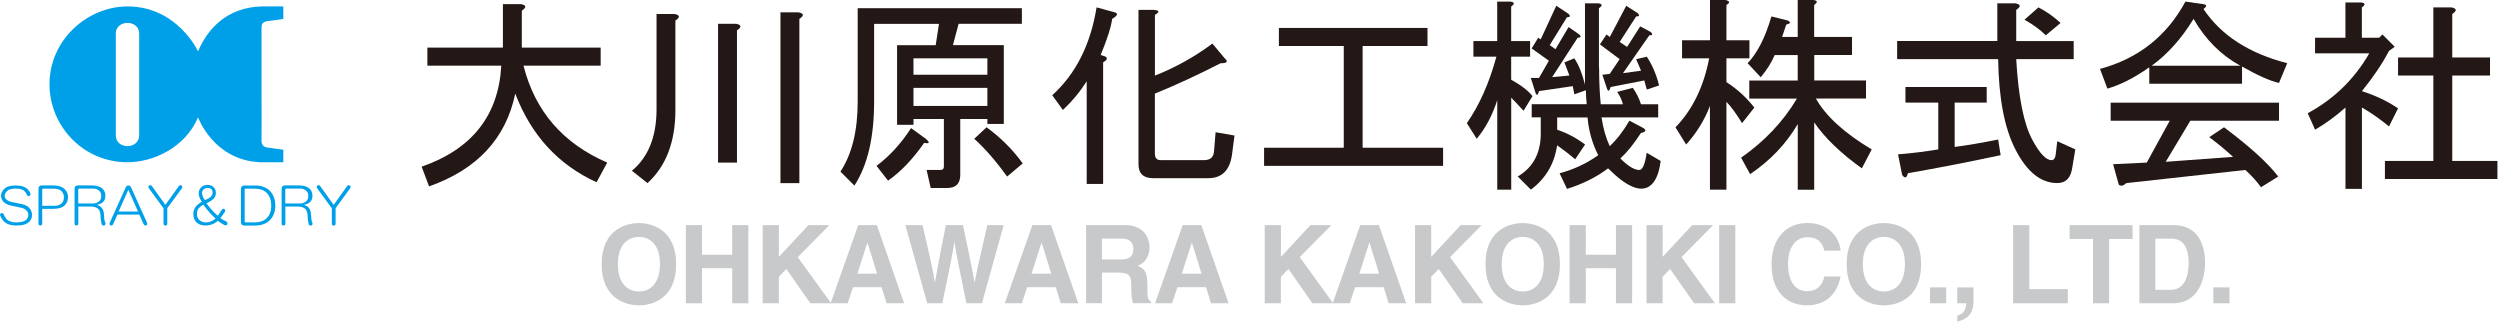 <svg width="311" height="40" viewBox="0 0 311 40" fill="none" xmlns="http://www.w3.org/2000/svg">
<path d="M33.125 2.654L35.244 2.359V0.799H32.541C28.255 0.922 25.841 3.55 24.637 6.382C24.637 6.382 22.064 0.799 15.855 0.799C10.966 0.799 6.157 4.871 6.157 10.49C6.157 15.575 10.241 20.182 15.855 20.182C18.987 20.182 23.003 18.437 24.637 14.599C24.637 14.599 26.547 19.918 32.333 20.182H35.244V18.622C35.244 18.622 33.463 18.394 33.125 18.327C32.744 18.247 32.511 17.946 32.535 17.442C32.56 17 32.535 12.038 32.535 12.038V3.532C32.535 3.065 32.572 2.832 33.125 2.647M17.316 16.81C17.316 18.634 14.405 18.634 14.405 16.828V4.183C14.405 2.402 17.316 2.402 17.316 4.183V16.816V16.81Z" fill="#00A0E9"/>
<path d="M3.48 23.584C3.652 23.78 3.75 23.94 3.781 24.069C3.812 24.229 3.763 24.339 3.64 24.382C3.517 24.413 3.425 24.376 3.363 24.259C3.345 24.18 3.253 24.032 3.087 23.823C2.884 23.578 2.516 23.461 1.975 23.461C1.435 23.461 1.067 23.566 0.864 23.774C0.68 23.971 0.587 24.155 0.587 24.333C0.587 24.511 0.643 24.659 0.747 24.769C0.919 24.947 1.153 25.07 1.466 25.132L2.762 25.402C3.13 25.482 3.425 25.635 3.64 25.863C3.873 26.108 3.984 26.397 3.984 26.741C3.984 27.085 3.873 27.343 3.658 27.57C3.351 27.895 2.817 28.055 2.061 28.055C1.306 28.055 0.723 27.852 0.397 27.447C0.225 27.238 0.102 27.035 0.029 26.839C-0.033 26.692 0.004 26.587 0.145 26.526C0.299 26.477 0.409 26.526 0.471 26.673C0.551 26.882 0.649 27.06 0.772 27.207C1.036 27.515 1.466 27.668 2.068 27.668C2.669 27.668 3.069 27.539 3.314 27.281C3.456 27.134 3.523 26.956 3.523 26.747C3.523 26.538 3.456 26.36 3.314 26.213C3.13 26.016 2.915 25.899 2.669 25.85L1.398 25.58C0.981 25.5 0.661 25.334 0.428 25.095C0.225 24.886 0.127 24.634 0.127 24.339C0.127 24.063 0.256 23.787 0.52 23.51C0.796 23.215 1.275 23.074 1.951 23.074C2.676 23.074 3.185 23.246 3.474 23.584H3.48Z" fill="#00A0E9"/>
<path d="M6.666 23.073C7.299 23.073 7.778 23.245 8.097 23.583C8.343 23.841 8.466 24.161 8.466 24.529C8.466 24.898 8.337 25.254 8.073 25.524C7.778 25.831 7.281 25.985 6.568 25.985H5.254V27.784C5.254 27.962 5.174 28.054 5.02 28.054C4.867 28.054 4.787 27.962 4.787 27.784V23.503C4.787 23.209 4.928 23.067 5.205 23.067H6.66L6.666 23.073ZM5.371 23.46C5.291 23.46 5.254 23.503 5.254 23.583V25.604H6.777C7.176 25.604 7.483 25.493 7.698 25.266C7.87 25.088 7.95 24.842 7.95 24.535C7.95 24.24 7.852 23.995 7.649 23.78C7.446 23.571 7.139 23.467 6.728 23.467H5.364L5.371 23.46Z" fill="#00A0E9"/>
<path d="M11.513 23.073C12.084 23.073 12.514 23.227 12.809 23.534C13.011 23.743 13.11 24.013 13.11 24.339C13.11 24.664 13.024 24.916 12.858 25.094C12.674 25.291 12.397 25.42 12.029 25.481C12.274 25.549 12.477 25.659 12.631 25.819C12.803 25.997 12.901 26.273 12.932 26.648C12.944 26.875 12.962 27.084 12.981 27.28C12.993 27.44 13.036 27.581 13.097 27.692C13.159 27.852 13.122 27.974 12.981 28.054C12.796 28.085 12.68 28.024 12.637 27.858C12.606 27.729 12.575 27.563 12.545 27.373C12.526 27.164 12.514 26.924 12.495 26.666C12.446 26.359 12.367 26.138 12.244 26.009C12.041 25.8 11.709 25.69 11.249 25.69H9.744V27.784C9.744 27.962 9.664 28.054 9.511 28.054C9.357 28.054 9.277 27.962 9.277 27.784V23.503C9.277 23.209 9.419 23.067 9.695 23.067H11.519L11.513 23.073ZM9.849 23.46C9.769 23.46 9.732 23.503 9.732 23.583V25.309H11.556C11.912 25.309 12.188 25.205 12.385 24.99C12.526 24.842 12.594 24.64 12.594 24.382C12.594 24.124 12.526 23.921 12.385 23.774C12.182 23.565 11.924 23.46 11.599 23.46H9.842H9.849Z" fill="#00A0E9"/>
<path d="M15.646 23.295C15.707 23.148 15.818 23.074 15.971 23.074C16.125 23.074 16.235 23.148 16.297 23.295L18.286 27.699C18.348 27.858 18.317 27.975 18.194 28.037C18.053 28.086 17.949 28.037 17.869 27.889L17.334 26.698H14.608L14.073 27.889C13.993 28.037 13.889 28.086 13.748 28.037C13.625 27.969 13.594 27.858 13.656 27.699L15.646 23.295ZM17.169 26.311L15.965 23.608L14.761 26.311H17.163H17.169Z" fill="#00A0E9"/>
<path d="M20.331 25.898L18.532 23.442C18.44 23.294 18.446 23.172 18.556 23.079C18.667 23 18.771 23.018 18.882 23.128L20.571 25.487L22.26 23.128C22.364 23.018 22.475 23 22.585 23.079C22.696 23.178 22.702 23.3 22.61 23.442L20.81 25.898V27.796C20.81 27.974 20.731 28.066 20.577 28.066C20.424 28.066 20.344 27.974 20.344 27.796V25.898H20.331Z" fill="#00A0E9"/>
<path d="M25.817 23C26.142 23 26.4 23.104 26.603 23.313C26.775 23.491 26.855 23.725 26.855 24.02C26.855 24.277 26.769 24.498 26.603 24.677C26.369 24.922 26.062 25.125 25.681 25.285C26.099 25.868 26.566 26.39 27.088 26.838C27.241 26.642 27.42 26.384 27.622 26.058C27.702 25.96 27.8 25.948 27.923 26.009C28.015 26.089 28.04 26.194 27.991 26.323C27.806 26.617 27.616 26.881 27.413 27.127C27.628 27.287 27.88 27.434 28.175 27.563C28.298 27.661 28.328 27.784 28.267 27.925C28.187 28.036 28.077 28.061 27.923 27.999C27.555 27.803 27.278 27.625 27.094 27.465C26.676 27.852 26.173 28.048 25.571 28.048C25.061 28.048 24.68 27.913 24.416 27.637C24.171 27.379 24.048 27.047 24.048 26.642C24.048 26.237 24.177 25.874 24.441 25.598C24.613 25.42 24.834 25.248 25.11 25.088C24.846 24.713 24.717 24.376 24.717 24.069C24.717 23.774 24.809 23.534 24.994 23.338C25.209 23.11 25.485 23 25.823 23H25.817ZM24.754 25.868C24.582 26.046 24.502 26.298 24.502 26.623C24.502 26.912 24.582 27.139 24.736 27.305C24.969 27.551 25.252 27.668 25.589 27.668C26.05 27.668 26.462 27.508 26.812 27.182C26.332 26.759 25.823 26.188 25.288 25.457C25.086 25.573 24.908 25.708 24.754 25.868ZM25.288 23.608C25.178 23.725 25.129 23.854 25.129 23.995C25.129 24.155 25.184 24.351 25.288 24.578C25.35 24.707 25.417 24.812 25.497 24.892C26.13 24.646 26.443 24.351 26.443 23.989C26.443 23.792 26.388 23.639 26.283 23.528C26.191 23.43 26.044 23.381 25.847 23.381C25.614 23.381 25.43 23.454 25.295 23.602L25.288 23.608Z" fill="#00A0E9"/>
<path d="M31.712 23.074C32.529 23.074 33.161 23.308 33.603 23.78C34.033 24.235 34.248 24.837 34.248 25.58C34.248 26.323 34.033 26.9 33.603 27.355C33.155 27.828 32.516 28.061 31.687 28.061H30.391C30.115 28.061 29.974 27.914 29.974 27.625V23.516C29.974 23.222 30.115 23.08 30.391 23.08H31.706L31.712 23.074ZM30.557 23.461C30.477 23.461 30.44 23.504 30.44 23.584V27.545C30.44 27.625 30.477 27.668 30.557 27.668H31.595C32.32 27.668 32.86 27.484 33.21 27.109C33.566 26.735 33.745 26.237 33.745 25.605C33.745 24.923 33.566 24.395 33.21 24.026C32.854 23.651 32.332 23.467 31.638 23.467H30.551L30.557 23.461Z" fill="#00A0E9"/>
<path d="M37.27 23.073C37.841 23.073 38.271 23.227 38.566 23.534C38.768 23.743 38.867 24.013 38.867 24.339C38.867 24.664 38.781 24.916 38.615 25.094C38.431 25.291 38.154 25.42 37.786 25.481C38.031 25.549 38.234 25.659 38.388 25.819C38.559 25.997 38.658 26.273 38.688 26.648C38.701 26.875 38.719 27.084 38.737 27.28C38.75 27.44 38.793 27.581 38.854 27.692C38.916 27.852 38.879 27.974 38.737 28.054C38.553 28.085 38.437 28.024 38.394 27.858C38.363 27.729 38.332 27.563 38.301 27.373C38.283 27.164 38.271 26.924 38.252 26.666C38.203 26.359 38.123 26.138 38.001 26.009C37.798 25.8 37.466 25.69 37.006 25.69H35.501V27.784C35.501 27.962 35.421 28.054 35.268 28.054C35.114 28.054 35.034 27.962 35.034 27.784V23.503C35.034 23.209 35.175 23.067 35.452 23.067H37.276L37.27 23.073ZM35.605 23.46C35.526 23.46 35.489 23.503 35.489 23.583V25.309H37.313C37.669 25.309 37.945 25.205 38.142 24.99C38.283 24.842 38.351 24.64 38.351 24.382C38.351 24.124 38.283 23.921 38.142 23.774C37.939 23.565 37.681 23.46 37.356 23.46H35.599H35.605Z" fill="#00A0E9"/>
<path d="M41.269 25.898L39.469 23.442C39.377 23.294 39.383 23.172 39.494 23.079C39.605 23 39.709 23.018 39.819 23.128L41.508 25.487L43.197 23.128C43.302 23.018 43.412 23 43.523 23.079C43.633 23.178 43.639 23.3 43.547 23.442L41.748 25.898V27.796C41.748 27.974 41.668 28.066 41.515 28.066C41.361 28.066 41.281 27.974 41.281 27.796V25.898H41.269Z" fill="#00A0E9"/>
<path d="M52.453 20.734C58.718 18.554 62.022 14.365 62.359 8.168H53.166V5.92H62.562V0.51H64.81C65.492 0.645 65.522 0.921 64.914 1.327V5.92H74.722V8.168H65.123C66.554 13.825 70.024 17.841 75.539 20.224L74.213 22.675C69.447 20.494 66.075 16.822 64.097 11.644C62.937 17.227 59.362 21.078 53.374 23.184L52.453 20.734Z" fill="#231815"/>
<path d="M81.668 1.738H83.916C84.597 1.873 84.628 2.149 84.02 2.555V13.689C84.02 17.638 82.859 20.672 80.55 22.779L78.609 21.243C80.654 19.542 81.674 16.987 81.674 13.585V1.738H81.668ZM91.679 3.783V20.23H89.326V2.96H91.574C92.256 3.095 92.287 3.371 91.679 3.777V3.783ZM97.089 1.535H99.337C100.019 1.67 100.05 1.947 99.442 2.352V22.779H97.089V1.535Z" fill="#231815"/>
<path d="M117.418 20.734V14.807H113.641V15.526H111.596V5.62H116.399L116.81 2.966H108.74V12.67C108.74 17.098 107.923 20.568 106.29 23.086L104.552 21.348C105.983 19.168 106.695 16.275 106.695 12.664V1.02H127.122V2.96H119.255L118.542 5.613H124.874V15.421H122.829V14.807H119.457V21.753C119.457 22.84 118.911 23.387 117.824 23.387H115.779L115.269 21.139H117.007C117.277 21.139 117.418 21.004 117.418 20.728V20.734ZM115.171 17.264C115.717 17.743 115.643 17.909 114.968 17.774C113.537 19.819 112.038 21.385 110.472 22.472L109.041 20.636C110.675 19.407 112.106 17.847 113.334 15.937L115.171 17.264ZM113.635 9.298H122.829V7.253H113.635V9.298ZM113.635 13.18H122.829V10.932H113.635V13.18ZM125.28 21.962C123.916 20.058 122.553 18.492 121.195 17.264L122.731 15.833C124.5 17.129 125.998 18.627 127.226 20.329L125.286 21.962H125.28Z" fill="#231815"/>
<path d="M130.898 11.848C133.828 9.195 135.664 5.553 136.414 0.916L138.661 1.53C139.134 1.665 139.036 1.942 138.354 2.347C138.219 3.366 137.74 4.865 136.923 6.843L137.537 7.045C137.808 7.248 137.709 7.487 137.23 7.758V22.878H135.185V10.11C134.368 11.406 133.38 12.597 132.225 13.684L130.898 11.848ZM153.573 16.853L153.266 19.206C152.996 21.183 152.007 22.166 150.306 22.166H143.464C142.236 22.166 141.628 21.588 141.628 20.428V1.229H143.568C144.25 1.297 144.281 1.499 143.673 1.843V9.404C146.258 8.384 148.641 7.051 150.822 5.418L152.351 7.254C152.824 7.666 152.658 7.868 151.841 7.868C148.912 9.367 146.185 10.626 143.667 11.645V19.101C143.667 19.648 143.906 19.918 144.379 19.918H149.79C150.539 19.918 150.944 19.58 151.018 18.898L151.221 16.448L153.573 16.86V16.853Z" fill="#231815"/>
<path d="M167.164 18.389V5.719H159.094V3.471H177.581V5.719H169.511V18.382H179.521V20.63H157.252V18.382H167.158L167.164 18.389Z" fill="#231815"/>
<path d="M189.531 13.787C188.782 12.97 188.272 12.424 187.996 12.154V23.595H186.258V12.461C185.644 14.371 184.79 15.968 183.703 17.263L182.475 15.323C184.041 13.075 185.263 10.317 186.153 7.05H183.291V5.109H186.252V0.202H187.885C188.432 0.27 188.463 0.472 187.99 0.816V5.109H190.342V7.05H187.99V9.912C189.218 10.594 190.102 11.275 190.643 11.957L189.519 13.793L189.531 13.787ZM198.928 8.377C198.928 10.01 198.995 11.546 199.131 12.97H201.888C201.753 12.424 201.513 11.914 201.176 11.435L203.116 10.925C203.595 11.607 203.933 12.289 204.136 12.97H206.279V14.604H199.229C199.431 15.968 199.775 17.159 200.248 18.178C201.133 17.362 201.949 16.305 202.699 15.009L204.437 15.931C204.848 16.201 204.744 16.41 204.13 16.545C203.245 17.908 202.392 18.965 201.575 19.714C202.527 20.666 203.313 21.145 203.927 21.145C204.339 21.145 204.639 20.433 204.848 19.002L206.586 20.021C206.384 21.655 205.905 22.711 205.155 23.19C203.995 23.939 202.293 23.19 200.046 20.942C198.615 22.029 196.913 22.883 194.936 23.497L194.015 21.556C195.783 21.084 197.386 20.328 198.817 19.309C198.068 17.81 197.626 16.244 197.491 14.61H193.714V16.14C194.942 16.551 196.097 17.159 197.184 17.976L195.955 19.812C195.409 19.339 194.659 18.756 193.708 18.074C193.364 20.39 192.277 22.226 190.44 23.589L188.807 21.956C190.778 20.801 191.736 18.928 191.669 16.336V14.598H190.545V12.964H197.386C197.319 12.283 197.282 11.705 197.282 11.226L195.851 11.736L195.648 10.716L191.46 11.331C191.325 11.81 191.189 11.908 191.048 11.638L190.434 9.697H191.454L192.682 7.554L190.538 6.024L191.355 4.698L191.662 4.9L193.603 0.712L195.132 1.731C195.403 2.002 195.335 2.143 194.93 2.143L192.786 5.613L193.499 6.123L195.132 3.365L196.459 4.286C196.729 4.557 196.662 4.698 196.256 4.698L193.087 9.599L195.231 9.396L194.616 7.762L195.845 7.253C196.391 8.069 196.834 9.163 197.171 10.52V0.411H198.805C199.352 0.479 199.382 0.681 198.909 1.025V8.383L198.928 8.377ZM204.547 10.01L200.359 10.827C200.224 11.306 200.089 11.404 199.947 11.134L199.333 9.298L200.254 9.193L201.483 7.357L199.032 5.521L199.849 4.292L200.261 4.6L202.306 0.718L203.737 1.639C204.007 1.909 203.939 2.051 203.534 2.051L201.489 5.22L202.41 5.834L204.044 3.279L205.37 3.991C205.641 4.262 205.573 4.403 205.168 4.403L201.9 9.101L204.148 8.794L203.534 7.363L204.861 7.056C205.542 8.076 206.052 9.267 206.39 10.63L204.861 11.14L204.554 10.016L204.547 10.01Z" fill="#231815"/>
<path d="M214.762 23.596H212.717V13.18C212.035 14.949 211.046 16.552 209.756 17.983L208.43 15.839C210.542 13.659 211.937 10.803 212.618 7.259H209.247V5.012H212.723V0H214.663C215.21 0.135 215.241 0.344 214.768 0.614V5.005H217.63V7.253H214.768V10.213C216.131 11.098 217.286 12.154 218.238 13.383L216.709 15.323C215.959 14.095 215.314 13.21 214.768 12.67V23.602L214.762 23.596ZM225.694 4.594H230.392V6.842H225.694V10.011H232.13V12.259H225.896C227.125 14.439 229.434 16.552 232.842 18.59L231.614 20.943C228.961 19.039 226.983 17.129 225.687 15.225V23.602H223.642V15.428C222.211 17.878 220.24 19.96 217.716 21.661L216.592 19.616C219.521 17.571 221.837 15.12 223.538 12.265H217.611V10.017H223.636V6.848H220.774C220.363 7.8 219.785 8.721 219.036 9.605L217.403 7.867C218.631 6.578 219.613 4.637 220.363 2.045L222.408 2.555C222.819 2.758 222.746 2.93 222.205 3.065L221.695 4.594H223.636V0H225.577C226.117 0.068 226.154 0.27 225.681 0.614V4.6L225.694 4.594Z" fill="#231815"/>
<path d="M255.21 19.918C255.48 19.918 255.652 19.715 255.719 19.304L255.922 17.566L258.17 18.585L257.758 21.035C257.556 22.19 256.941 22.774 255.922 22.774C253.877 22.774 252.145 21.379 250.714 18.585C249.35 15.932 248.638 12.185 248.571 7.352H236.005V5.104H248.466V0.412H250.714C251.396 0.547 251.432 0.824 250.818 1.229V5.11H257.967V7.358H250.818C251.089 12.124 251.77 15.496 252.863 17.467C253.748 19.101 254.528 19.918 255.21 19.918ZM248.878 19.304C245.064 20.12 241.219 20.87 237.338 21.551C237.202 22.166 236.963 22.233 236.625 21.754L236.115 19.199C237.817 19.064 239.487 18.861 241.121 18.585V12.763H237.037V10.822H247.146V12.763H243.16V18.278C244.726 18.075 246.532 17.768 248.571 17.357L248.878 19.297V19.304ZM253.576 0.916C254.528 1.395 255.449 2.04 256.333 2.856L254.497 4.392C253.815 3.71 252.931 3.065 251.844 2.451L253.582 0.922L253.576 0.916Z" fill="#231815"/>
<path d="M283.503 10.319C282.343 10.048 280.813 9.367 278.909 8.273V10.417H267.37V8.372C265.533 9.668 263.795 10.552 262.161 11.025L261.24 8.574C266.006 7.285 269.55 4.49 271.865 0.197L274.009 0.504C274.555 0.572 274.586 0.775 274.113 1.119C276.293 4.386 279.763 6.634 284.529 7.862L283.51 10.312L283.503 10.319ZM279.315 21.146L264.501 22.78C264.157 23.118 263.85 23.191 263.58 22.983L262.868 20.428L267.056 20.225L269.918 15.017H262.567V12.769H283.51V15.017H272.479L269.415 20.127L277.792 19.512C276.907 18.696 275.919 17.879 274.832 17.062L276.668 15.834C279.935 18.284 282.183 20.329 283.411 21.963L281.268 23.29C280.721 22.54 280.076 21.822 279.327 21.146H279.315ZM278.701 8.175C276.318 6.885 274.377 4.945 272.878 2.353C271.38 4.803 269.642 6.744 267.67 8.175H278.701Z" fill="#231815"/>
<path d="M293.822 4.698H295.965L296.37 4.286L297.906 5.822L297.193 6.332C296.376 7.898 295.253 9.568 293.822 11.337C295.523 11.883 297.021 12.596 298.317 13.48L297.193 15.728C296.033 14.776 294.909 13.99 293.822 13.376V23.491H291.776V13.376C290.548 14.469 289.289 15.384 287.999 16.134L287.078 14.088C290.345 12.319 292.9 9.832 294.737 6.632H287.993V4.692H291.77V0.307H293.711C294.258 0.374 294.288 0.577 293.815 0.921V4.698H293.822ZM305.061 1.738V7.148H309.759V9.396H305.061V20.021H310.68V22.269H296.684V20.021H302.708V9.396H298.317V7.148H302.708V0.921H304.956C305.638 1.056 305.675 1.332 305.061 1.738Z" fill="#231815"/>
<path d="M79.481 27.748C80.753 27.748 84.106 28.301 84.106 32.864C84.106 37.427 80.753 37.986 79.481 37.986C78.21 37.986 74.851 37.427 74.851 32.864C74.851 28.301 78.204 27.748 79.481 27.748ZM79.481 36.266C80.568 36.266 82.098 35.585 82.098 32.864C82.098 30.143 80.568 29.468 79.481 29.468C78.394 29.468 76.865 30.143 76.865 32.864C76.865 35.585 78.394 36.266 79.481 36.266Z" fill="#C8C9CA"/>
<path d="M87.331 33.367V37.728H85.322V28.006H87.331V31.691H91.083V28.006H93.097V37.728H91.083V33.367H87.331Z" fill="#C8C9CA"/>
<path d="M96.893 37.728H94.879V28.006H96.893V31.955L100.566 28.006H103.17L99.239 31.986L103.397 37.728H100.806L97.827 33.46L96.887 34.436V37.728H96.893Z" fill="#C8C9CA"/>
<path d="M105.448 37.728H103.329L106.762 28.006H109.084L112.474 37.728H110.287L109.673 35.726H106.117L105.448 37.728ZM106.652 34.043H109.108L107.917 30.198H107.892L106.658 34.043H106.652Z" fill="#C8C9CA"/>
<path d="M112.621 28.006H114.765C115.999 33.325 116.122 34.006 116.294 35.112H116.318C116.496 34.098 116.644 33.109 117.663 28.006H119.794C120.918 33.337 121.01 33.853 121.225 35.112H121.256C121.416 34.19 121.575 33.355 122.822 28.006H124.861L122.153 37.728H120.224C119.229 32.962 119.057 32.016 118.738 30.143H118.714C118.419 32.016 118.259 32.716 117.227 37.728H115.348L112.627 28.006H112.621Z" fill="#C8C9CA"/>
<path d="M127.115 37.728H124.996L128.429 28.006H130.751L134.141 37.728H131.954L131.34 35.726H127.784L127.115 37.728ZM128.325 34.043H130.775L129.584 30.198H129.559L128.325 34.043Z" fill="#C8C9CA"/>
<path d="M135.1 28.005H139.97C142.531 28.005 143.004 29.916 143.004 30.751C143.004 31.819 142.469 32.741 141.518 33.066C142.31 33.416 142.74 33.717 142.74 35.529C142.74 36.954 142.74 37.304 143.17 37.464V37.721H140.946C140.811 37.261 140.731 36.763 140.731 35.756C140.731 34.429 140.652 33.914 139.159 33.914H137.083V37.715H135.112V27.993L135.1 28.005ZM139.429 32.28C140.48 32.28 140.989 31.918 140.989 30.953C140.989 30.438 140.762 29.682 139.583 29.682H137.077V32.28H139.436H139.429Z" fill="#C8C9CA"/>
<path d="M145.81 37.728H143.691L147.125 28.006H149.446L152.836 37.728H150.65L150.03 35.726H146.474L145.804 37.728H145.81ZM147.014 34.043H149.471L148.279 30.198H148.255L147.02 34.043H147.014Z" fill="#C8C9CA"/>
<path d="M159.346 37.728H157.332V28.006H159.346V31.955L163.019 28.006H165.617L161.686 31.986L165.844 37.728H163.259L160.28 33.46L159.34 34.436V37.728H159.346Z" fill="#C8C9CA"/>
<path d="M167.901 37.728H165.782L169.215 28.006H171.537L174.933 37.728H172.747L172.133 35.726H168.577L167.907 37.728H167.901ZM169.105 34.043H171.561L170.37 30.198H170.339L169.105 34.043Z" fill="#C8C9CA"/>
<path d="M178.041 37.728H176.032V28.006H178.041V31.955L181.713 28.006H184.317L180.387 31.986L184.544 37.728H181.959L178.98 33.46L178.041 34.436V37.728Z" fill="#C8C9CA"/>
<path d="M189.428 27.748C190.705 27.748 194.052 28.301 194.052 32.864C194.052 37.427 190.699 37.986 189.428 37.986C188.156 37.986 184.797 37.427 184.797 32.864C184.797 28.301 188.15 27.748 189.428 27.748ZM189.428 36.266C190.515 36.266 192.044 35.585 192.044 32.864C192.044 30.143 190.515 29.468 189.428 29.468C188.341 29.468 186.811 30.143 186.811 32.864C186.811 35.585 188.341 36.266 189.428 36.266Z" fill="#C8C9CA"/>
<path d="M197.27 33.367V37.728H195.256V28.006H197.27V31.691H201.023V28.006H203.037V37.728H201.023V33.367H197.27Z" fill="#C8C9CA"/>
<path d="M206.833 37.728H204.824V28.006H206.833V31.955L210.505 28.006H213.109L209.179 31.986L213.336 37.728H210.745L207.766 33.46L206.826 34.436V37.728H206.833Z" fill="#C8C9CA"/>
<path d="M215.874 37.728H213.865V28.006H215.874V37.728Z" fill="#C8C9CA"/>
<path d="M226.952 31.187C226.786 30.603 226.479 29.51 224.821 29.51C223.857 29.51 222.432 30.161 222.432 32.906C222.432 34.651 223.114 36.223 224.821 36.223C225.933 36.223 226.713 35.584 226.952 34.392H228.967C228.561 36.505 227.198 37.979 224.778 37.979C222.217 37.979 220.381 36.235 220.381 32.876C220.381 29.516 222.328 27.741 224.809 27.741C227.695 27.741 228.862 29.743 228.967 31.18H226.952V31.187Z" fill="#C8C9CA"/>
<path d="M234.353 27.748C235.624 27.748 238.984 28.301 238.984 32.864C238.984 37.427 235.631 37.986 234.353 37.986C233.076 37.986 229.729 37.427 229.729 32.864C229.729 28.301 233.082 27.748 234.353 27.748ZM234.353 36.266C235.44 36.266 236.969 35.585 236.969 32.864C236.969 30.143 235.44 29.468 234.353 29.468C233.266 29.468 231.737 30.143 231.737 32.864C231.737 35.585 233.266 36.266 234.353 36.266Z" fill="#C8C9CA"/>
<path d="M242.104 37.728H240.09V35.75H242.104V37.728Z" fill="#C8C9CA"/>
<path d="M245.5 37.457C245.5 39.122 244.64 39.73 243.498 40H243.485V39.281C243.995 39.103 244.542 38.864 244.609 37.728H243.485V35.75H245.5V37.457Z" fill="#C8C9CA"/>
<path d="M252.44 35.965H257.23V37.728H250.432V28.006H252.446V35.965H252.44Z" fill="#C8C9CA"/>
<path d="M262.383 37.728H260.368V29.726H257.457V28.006H265.288V29.726H262.376V37.728H262.383Z" fill="#C8C9CA"/>
<path d="M266.149 28.006H270.399C273.641 28.006 274.311 30.794 274.311 32.637C274.311 34.719 273.494 37.728 270.313 37.728H266.143V28.006H266.149ZM268.12 36.051H270.079C271.713 36.051 272.266 34.387 272.266 32.79C272.266 29.922 270.908 29.689 270.055 29.689H268.126V36.051H268.12Z" fill="#C8C9CA"/>
<path d="M277.35 37.728H275.336V35.75H277.35V37.728Z" fill="#C8C9CA"/>
</svg>
